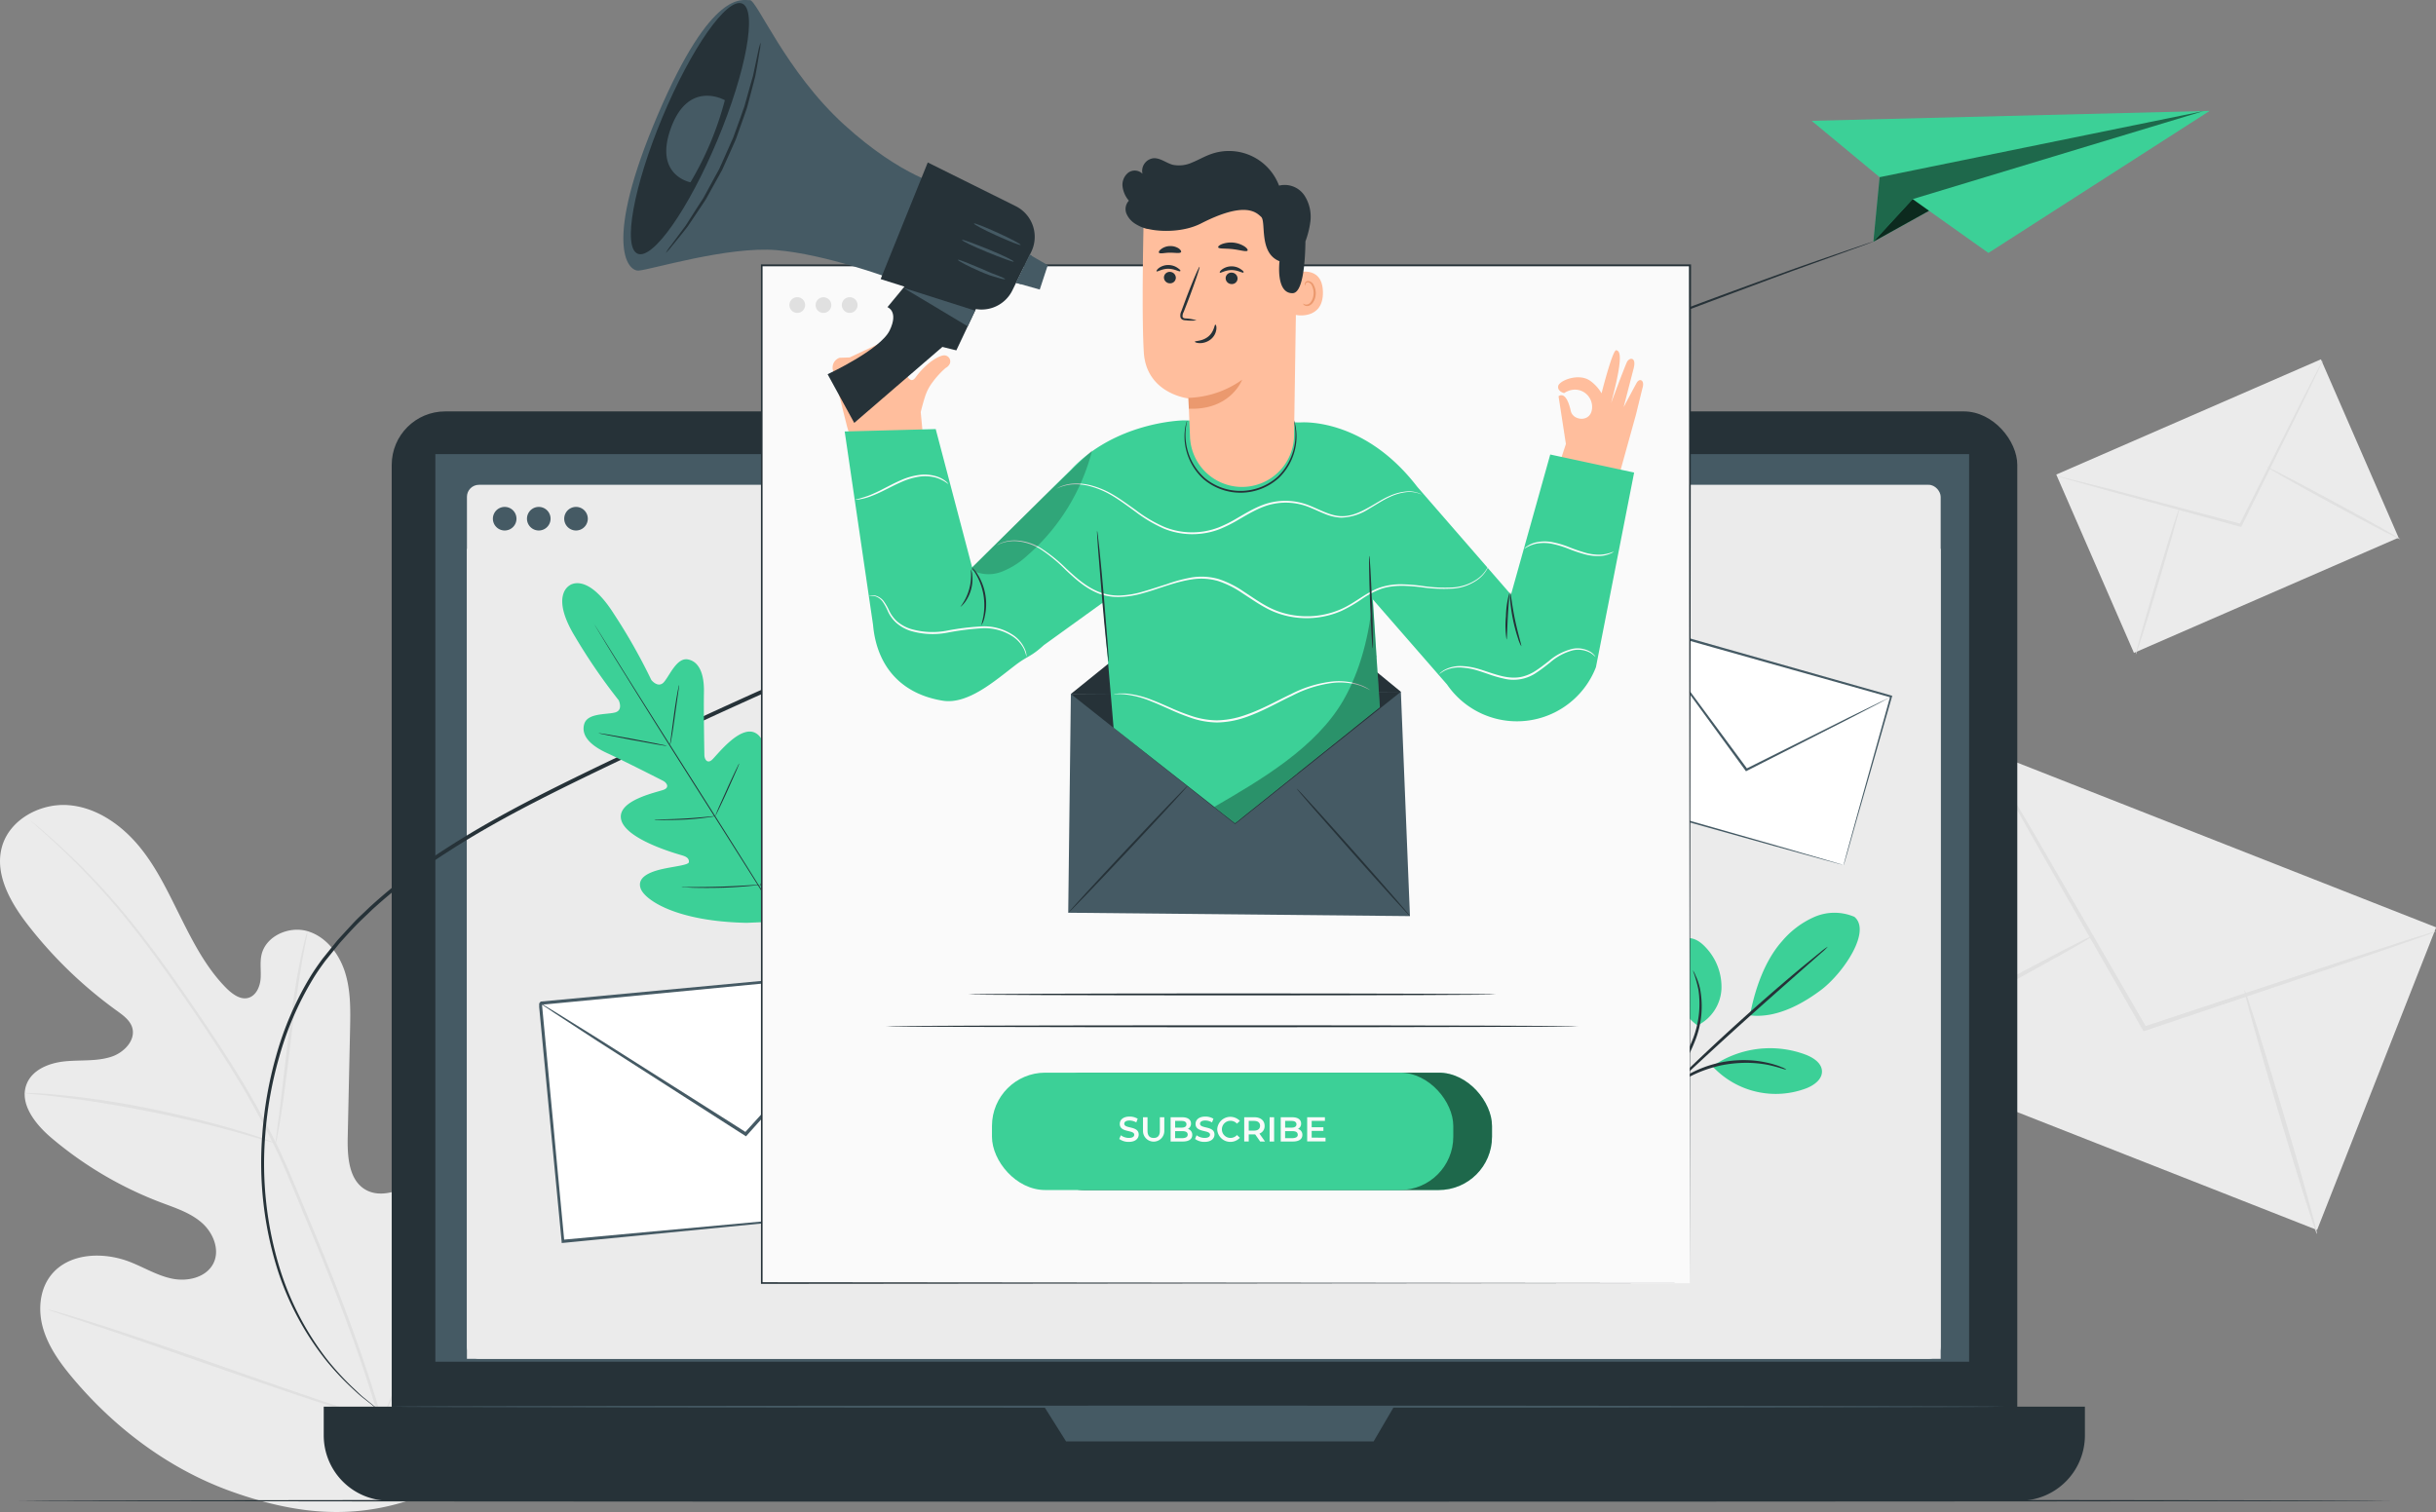 <svg xmlns="http://www.w3.org/2000/svg" viewBox="0 0 663.24 411.79"><rect x="0" y="0" width="663.24" height="411.79" fill="#808080" stroke="none"/><defs><style>.cls-1{fill:#ebebeb;}.cls-2{fill:#e0e0e0;}.cls-3{fill:#263238;}.cls-4{fill:#455a64;}.cls-5{fill:#3cd097;}.cls-6{opacity:0.5;}.cls-7{opacity:0.8;}.cls-8{fill:#fff;}.cls-9{fill:#fafafa;}.cls-10{fill:none;}.cls-11{fill:#ffbe9d;}.cls-12{opacity:0.3;}.cls-13{opacity:0.2;}.cls-14{fill:#eb996e;}</style></defs><g id="Character"><path class="cls-1" d="M159.65,450c27.85-18.59,34.65-53.76,34-85.47-.1-5.3.58-10.87-1.9-15.55s-8.38-7.94-13.21-5.78c-4,1.79-5.82,6.33-8.11,10.08a31.26,31.26,0,0,1-12.75,11.67c-3.44,1.69-7.68,2.7-11,.81-4.58-2.58-5-8.9-4.91-14.16q.32-14.71.64-29.42c.11-5.26.22-10.64-1.37-15.66s-5.17-9.71-10.22-11.19-11.37,1.32-12.52,6.45c-.48,2.14-.07,4.37-.25,6.55s-1.25,4.59-3.37,5.17-4.24-1-5.81-2.51c-5.42-5.39-9-12.29-12.44-19.15s-6.66-13.88-11.56-19.75S73.14,261.5,65.52,261s-15.84,4-17.89,11.36,2.22,15,6.9,21.06A117.9,117.9,0,0,0,79,317.06c1.66,1.21,3.46,2.51,4.08,4.46,1.1,3.53-2.32,7-5.85,8.07-4,1.24-8.3.77-12.47,1.19s-8.7,2.17-10.33,6c-2.27,5.35,2.2,11.05,6.63,14.81a102.06,102.06,0,0,0,29.91,17.64c3.9,1.48,8,2.78,11.13,5.55s5,7.53,3,11.2-6.9,4.8-11,4-7.74-3.07-11.64-4.59c-7.28-2.84-16.75-2.48-21.54,3.7-3.15,4.06-3.51,9.78-2,14.7s4.58,9.18,7.88,13.12c11.54,13.78,26.4,24.95,43.31,31s32.63,7.88,49.62,2" transform="translate(-47.1 -41.76)"/><path class="cls-2" d="M151.59,430c-4.48-16.07-10.87-33.27-18.18-51q-2.76-6.66-5.46-13.14c-1.8-4.31-3.59-8.58-5.6-12.65a236,236,0,0,0-12.89-22.75c-4.46-7-8.95-13.56-13.19-19.63S87.93,299.17,84,294.24a189,189,0,0,0-20.29-21.86c-2.59-2.39-4.66-4.18-6.07-5.37L56,265.66c-.37-.3-.57-.44-.57-.44s.16.18.51.5l1.57,1.41c1.38,1.23,3.42,3.06,6,5.48a196.58,196.58,0,0,1,20.06,22c3.9,4.94,7.94,10.52,12.17,16.59s8.67,12.61,13.11,19.64a236.31,236.31,0,0,1,12.81,22.7c2,4.05,3.77,8.29,5.57,12.61l5.45,13.14c7.31,17.76,13.7,34.92,18.21,50.94" transform="translate(-47.1 -41.76)"/><path class="cls-2" d="M122.15,353.09a11.74,11.74,0,0,0,.52-2.24c.3-1.45.65-3.56,1.06-6.18.82-5.23,1.71-12.49,2.68-20.5s2-15.24,2.91-20.43c.46-2.61.86-4.71,1.15-6.16a12.78,12.78,0,0,0,.37-2.27,13,13,0,0,0-.67,2.21c-.39,1.42-.87,3.52-1.4,6.11-1.07,5.19-2.18,12.43-3.15,20.45s-1.8,15.12-2.44,20.51c-.33,2.51-.6,4.6-.81,6.21A13.68,13.68,0,0,0,122.15,353.09Z" transform="translate(-47.1 -41.76)"/><path class="cls-2" d="M53.8,339.43a2.56,2.56,0,0,0,.7.12l2,.21c1.76.16,4.3.4,7.43.8,6.28.75,14.9,2.09,24.35,4s17.92,4,24,5.74c3,.83,5.5,1.58,7.19,2.08l2,.58a2.16,2.16,0,0,0,.7.14,3,3,0,0,0-.64-.3l-1.91-.71c-1.67-.6-4.1-1.43-7.13-2.33-6-1.85-14.53-4.05-24-6S70.33,340.61,64,340c-3.15-.32-5.71-.48-7.48-.55l-2-.06A2.28,2.28,0,0,0,53.8,339.43Z" transform="translate(-47.1 -41.76)"/><path class="cls-2" d="M150.85,428.73a5.21,5.21,0,0,0,.46-.83l1.2-2.44c1-2.12,2.45-5.22,4.15-9.07,3.41-7.71,7.8-18.5,12.49-30.47s9-22.78,12.26-30.53c1.63-3.8,3-6.91,3.92-9.17.43-1,.78-1.85,1.06-2.5a5,5,0,0,0,.32-.89,3.72,3.72,0,0,0-.47.82l-1.19,2.44c-1,2.12-2.45,5.22-4.15,9.08-3.42,7.7-7.8,18.49-12.49,30.46s-9,22.78-12.27,30.53l-3.91,9.18c-.44,1-.79,1.84-1.06,2.49A3.5,3.5,0,0,0,150.85,428.73Z" transform="translate(-47.1 -41.76)"/><path class="cls-2" d="M60.2,398.39a4.75,4.75,0,0,0,.9.36l2.64.9,9.72,3.24c8.2,2.74,19.48,6.67,31.93,11s23.77,8.22,32,10.83c4.12,1.31,7.47,2.33,9.79,3l2.69.76a5.25,5.25,0,0,0,.95.21,4.59,4.59,0,0,0-.91-.37l-2.63-.9-9.72-3.23c-8.2-2.75-19.48-6.68-31.94-11.05s-23.77-8.22-32-10.83c-4.12-1.3-7.47-2.33-9.8-3l-2.68-.76A4.46,4.46,0,0,0,60.2,398.39Z" transform="translate(-47.1 -41.76)"/><rect class="cls-1" x="588.73" y="245.73" width="88.56" height="131.38" transform="translate(64.44 744.8) rotate(-68.53)"/><path class="cls-2" d="M710.35,295.4a9.4,9.4,0,0,1-1.57.65l-4.58,1.64-16.92,5.84-56.1,18.91-.46.15-.24-.42-.59-1c-11.61-20.29-22.11-38.65-29.78-52.08-3.72-6.6-6.74-12-8.91-15.85-1-1.8-1.77-3.24-2.37-4.34a10.61,10.61,0,0,1-.76-1.55,8.77,8.77,0,0,1,1,1.43c.64,1.07,1.5,2.47,2.56,4.23l9.24,15.66,30.08,51.91.59,1-.7-.27L687,302.74l17-5.49,4.65-1.43A9.23,9.23,0,0,1,710.35,295.4Z" transform="translate(-47.1 -41.76)"/><path class="cls-2" d="M555.67,329.73c-.16-.29,13.48-8,30.45-17.15s30.87-16.4,31-16.11-13.48,8-30.46,17.16S555.82,330,555.67,329.73Z" transform="translate(-47.1 -41.76)"/><path class="cls-2" d="M658.2,311.42c.31-.09,5,14.7,10.44,33s9.61,33.27,9.3,33.36-5-14.69-10.44-33S657.88,311.52,658.2,311.42Z" transform="translate(-47.1 -41.76)"/><rect class="cls-1" x="614.26" y="153.04" width="78.59" height="52.97" transform="translate(-64.43 234.14) rotate(-23.53)"/><path class="cls-2" d="M679.49,140a5.55,5.55,0,0,1-.39.94l-1.24,2.63-4.68,9.62L657.44,185l-.13.26-.28-.08-.68-.18-34.63-9.43-10.47-2.94-2.84-.83a5.93,5.93,0,0,1-1-.34,4.58,4.58,0,0,1,1,.2l2.87.7L621.85,175l34.68,9.23.69.18-.41.19c6.21-12.35,11.82-23.49,15.92-31.63,2-4,3.7-7.21,4.88-9.53l1.36-2.57A5.78,5.78,0,0,1,679.49,140Z" transform="translate(-47.1 -41.76)"/><path class="cls-2" d="M628.59,220c-.19,0,2.33-9.07,5.62-20.13s6.13-20,6.31-19.94-2.32,9.07-5.62,20.14S628.78,220,628.59,220Z" transform="translate(-47.1 -41.76)"/><path class="cls-2" d="M664.21,168.87c.09-.17,8.33,4.11,18.39,9.55s18.14,10,18,10.18-8.32-4.1-18.38-9.55S664.12,169,664.21,168.87Z" transform="translate(-47.1 -41.76)"/><path class="cls-3" d="M697.88,450.43c0,.14-144.57.26-322.86.26s-322.9-.12-322.9-.26,144.54-.26,322.9-.26S697.88,450.28,697.88,450.43Z" transform="translate(-47.1 -41.76)"/><rect class="cls-3" x="106.65" y="112.03" width="442.59" height="292.68" rx="14.57"/><path class="cls-3" d="M88.14,383.06H567.65a0,0,0,0,1,0,0v7.81a17.8,17.8,0,0,1-17.8,17.8H105.94a17.8,17.8,0,0,1-17.8-17.8v-7.81a0,0,0,0,1,0,0Z"/><rect class="cls-4" x="118.53" y="123.66" width="417.59" height="247.16"/><polygon class="cls-4" points="284.31 383.06 290.26 392.52 373.99 392.52 379.52 383.06 284.31 383.06"/><rect class="cls-1" x="127.13" y="132.02" width="401.25" height="238" rx="3.27"/><rect class="cls-1" x="127.13" y="149.46" width="401.25" height="220.57"/><path class="cls-4" d="M207.14,183a3.21,3.21,0,1,1-3.2-3.2A3.21,3.21,0,0,1,207.14,183Z" transform="translate(-47.1 -41.76)"/><path class="cls-4" d="M187.72,183a3.21,3.21,0,1,1-3.2-3.2A3.21,3.21,0,0,1,187.72,183Z" transform="translate(-47.1 -41.76)"/><path class="cls-4" d="M197,183a3.21,3.21,0,1,1-3.2-3.2A3.21,3.21,0,0,1,197,183Z" transform="translate(-47.1 -41.76)"/><path class="cls-4" d="M592.54,424.82c0,.16-98.24.28-219.38.28s-219.41-.12-219.41-.28,98.22-.29,219.41-.29S592.54,424.66,592.54,424.82Z" transform="translate(-47.1 -41.76)"/><path class="cls-3" d="M153.66,428a2.18,2.18,0,0,1-.34-.2l-1-.65-1.6-1.09c-.63-.44-1.38-.92-2.16-1.57l-2.67-2.1c-1-.79-2-1.75-3.06-2.73a73.08,73.08,0,0,1-7-7.5,77.84,77.84,0,0,1-13.17-24.66,97.11,97.11,0,0,1-4.15-36.77,106,106,0,0,1,3.73-21.29,86.3,86.3,0,0,1,9.24-21.54c1.05-1.74,2.23-3.42,3.46-5.09l3.92-4.86c1.39-1.56,2.84-3.1,4.28-4.67s3.06-3,4.6-4.5a154,154,0,0,1,21.13-16.17c15.32-9.91,32.63-18.11,50.45-26.65,17.77-8.7,36.5-17.05,55.7-25.49,76.89-33.68,147.26-62.36,198.52-82.28,25.62-10,46.53-17.63,61-22.86,7.24-2.58,12.9-4.5,16.72-5.82l4.36-1.49,1.12-.36a2.31,2.31,0,0,1,.38-.11l-.36.16-1.1.42-4.33,1.58-16.65,6c-14.42,5.35-35.28,13.07-60.86,23.16C422.68,159,352.36,187.8,275.48,221.46c-19.2,8.45-37.89,16.77-55.66,25.46-17.84,8.53-35.12,16.7-50.38,26.54a153,153,0,0,0-21,16c-1.53,1.5-3.11,2.93-4.57,4.45s-2.87,3.08-4.26,4.63l-3.89,4.81c-1.22,1.64-2.39,3.29-3.42,5a85.32,85.32,0,0,0-9.2,21.31,105,105,0,0,0-3.78,21.13,97.17,97.17,0,0,0,4,36.54A78.37,78.37,0,0,0,136.19,412a75.68,75.68,0,0,0,6.87,7.52c1.09,1,2.06,2,3,2.76l2.62,2.14c.77.66,1.51,1.15,2.14,1.6l1.56,1.13.95.69A1.86,1.86,0,0,1,153.66,428Z" transform="translate(-47.1 -41.76)"/><polygon class="cls-5" points="493.25 32.9 511.76 48.25 510.06 65.83 525.22 57.4 541.38 68.88 601.61 30.2 493.25 32.9"/><g class="cls-6"><polygon points="511.76 48.25 599.98 30.24 520.75 54.22 510.06 65.83 510.06 65.83 511.76 48.25"/></g><g class="cls-7"><polygon points="520.75 54.22 525.22 57.4 510.06 65.83 520.75 54.22"/></g><rect class="cls-8" x="197.09" y="310.23" width="96.63" height="65.13" transform="translate(-78.38 -17.05) rotate(-5.42)"/><path class="cls-4" d="M296.58,370.66s-.07-.42-.15-1.2-.21-2-.37-3.44c-.31-3-.76-7.44-1.33-13.06-1.12-11.28-2.71-27.44-4.66-47.11l.39.32-96.18,9.22c-.1.1.75-.93.4-.48h0v.24l0,.27.05.54.1,1.08.2,2.16c.14,1.44.28,2.87.41,4.29q.4,4.29.8,8.5.79,8.43,1.57,16.58c1,10.85,2,21.28,2.93,31.16l-.45-.37L269.59,373l19.84-1.77,5.29-.46,1.38-.1a3.43,3.43,0,0,1,.48,0,3.9,3.9,0,0,1-.43.06l-1.33.15-5.2.55-19.72,2-69.48,6.79-.41,0,0-.41c-.95-9.88-1.94-20.31-3-31.16q-.78-8.15-1.58-16.58-.41-4.21-.81-8.49c-.14-1.43-.27-2.86-.41-4.29l-.2-2.16-.11-1.08,0-.54,0-.27,0-.14V315l.41-.5,96.2-9,.36,0,0,.36c1.79,19.78,3.27,36,4.3,47.37.49,5.59.88,10,1.14,13,.12,1.45.22,2.57.28,3.38S296.58,370.66,296.58,370.66Z" transform="translate(-47.1 -41.76)"/><path class="cls-4" d="M290.43,305.81a7,7,0,0,1-.75,1l-2.26,2.64-8.49,9.64-28.46,31.82-.25.29-.32-.21-2.56-1.63-37.66-24.15-11.35-7.41c-1.28-.85-2.29-1.54-3.07-2.05a6.5,6.5,0,0,1-1-.77,7.71,7.71,0,0,1,1.13.61l3.15,1.91L210,324.63l37.8,23.93,2.56,1.64-.57.08,28.66-31.65,8.69-9.44,2.39-2.53A6.71,6.71,0,0,1,290.43,305.81Z" transform="translate(-47.1 -41.76)"/><rect class="cls-8" x="497.52" y="209.34" width="47.79" height="70.91" transform="translate(96.93 638.21) rotate(-74.22)"/><path class="cls-4" d="M549,277.43s.07-.31.22-.86.37-1.4.66-2.45c.59-2.17,1.45-5.3,2.55-9.29l9.32-33.46.18.32-68.25-19.22.4-.22h0v.07l0,.1-.05.19-.11.38-.22.77-.43,1.53-.86,3-1.7,6c-1.13,4-2.24,7.91-3.33,11.76-2.19,7.69-4.28,15.09-6.27,22.1l-.21-.38,49.07,14,14,4.05,3.75,1.09,1,.3.33.11-.31-.07-1-.25-3.7-1-14-3.88-49.33-13.79-.29-.08.08-.29c2-7,4.06-14.41,6.23-22.11q1.62-5.77,3.32-11.76l1.7-6c.28-1,.57-2,.86-3l.43-1.53.22-.76.1-.39.06-.19,0-.1v-.07h0l.41-.23,68.21,19.34.26.08-.08.25c-4,14-7.32,25.51-9.62,33.55L550,274.25c-.3,1-.54,1.82-.7,2.39S549,277.43,549,277.43Z" transform="translate(-47.1 -41.76)"/><path class="cls-4" d="M562,231.44a5.21,5.21,0,0,1-.76.46L559,233.1l-8.36,4.34-27.92,14.22-.25.13-.16-.23L521,249.77l-19.35-26.52-5.81-8.08L494.3,213a4.21,4.21,0,0,1-.5-.8,5.43,5.43,0,0,1,.61.72l1.65,2.15,6,7.95,19.51,26.41,1.32,1.79-.42-.1,28-14,8.45-4.15,2.31-1.1A4.88,4.88,0,0,1,562,231.44Z" transform="translate(-47.1 -41.76)"/><path class="cls-5" d="M202.16,201.18s4.71-3.81,12,7.62a156.58,156.58,0,0,1,10.28,18.14s1.87,2.36,3.44.55,3.49-6.72,6.51-6.16,4.47,3.88,4.37,8.94.1,16.15.12,17.15.72,2.37,2,1.31,8.24-10.53,12.53-6.95,1.7,17.63,1.45,19.17.1,2.15.85,2.46,2.8-3.1,4.89-5.71,5-5.27,7.28-3,4,12.47-4.19,30.07l-4.31,7.91-9,.38c-19.4-.39-27.84-6.34-28.87-9.4s2.62-4.5,5.88-5.24,7.21-1.08,7.27-1.89-.34-1.4-1.84-1.84-15.26-4.28-16.59-9.7,10.22-7.55,11.73-8.23.57-1.91-.3-2.36-10.78-5.49-15.37-7.61-7-4.78-6.13-7.85,6.07-2.54,8.39-3.16,1-3.33,1-3.33a156,156,0,0,1-11.8-17.18c-7.08-11.57-1.45-14.16-1.45-14.16" transform="translate(-47.1 -41.76)"/><path class="cls-3" d="M208.71,211.4a2.28,2.28,0,0,0,.14.25l.42.72,1.65,2.75c1.44,2.38,3.54,5.82,6.16,10,5.23,8.48,12.56,20.12,20.7,32.94s15.49,24.46,20.77,32.9c2.63,4.22,4.76,7.63,6.25,10l1.7,2.72c.19.3.34.54.45.7l.16.24a2.28,2.28,0,0,0-.14-.25l-.42-.72L264.9,301c-1.44-2.38-3.55-5.82-6.16-10.05-5.24-8.47-12.56-20.12-20.7-32.95s-15.5-24.45-20.78-32.89l-6.24-10c-.73-1.17-1.3-2.09-1.7-2.72l-.45-.7C208.77,211.48,208.71,211.4,208.71,211.4Z" transform="translate(-47.1 -41.76)"/><path class="cls-3" d="M232,228.29a2.81,2.81,0,0,0-.17.63c-.09.41-.21,1-.34,1.74-.27,1.47-.59,3.51-.9,5.78s-.56,4.23-.77,5.79c-.09.69-.18,1.27-.24,1.75a2.64,2.64,0,0,0-.06.65,2.85,2.85,0,0,0,.18-.63c.09-.41.2-1,.33-1.74.26-1.47.55-3.52.86-5.78s.59-4.23.81-5.79c.1-.68.18-1.27.25-1.75A2.87,2.87,0,0,0,232,228.29Z" transform="translate(-47.1 -41.76)"/><path class="cls-3" d="M228.69,244.87c0-.08-4.17-.93-9.34-1.89s-9.39-1.67-9.4-1.59,4.17.93,9.34,1.89S228.68,245,228.69,244.87Z" transform="translate(-47.1 -41.76)"/><path class="cls-3" d="M242.08,264a2.84,2.84,0,0,0-.67,0l-1.8.18c-1.52.14-3.62.34-5.94.47s-4.43.2-5.95.23l-1.81,0a3.77,3.77,0,0,0-.67.05,2.63,2.63,0,0,0,.67.07c.42,0,1,.05,1.81.06,1.52,0,3.64,0,6-.13s4.43-.37,5.95-.57c.75-.1,1.37-.2,1.79-.27A3.2,3.2,0,0,0,242.08,264Z" transform="translate(-47.1 -41.76)"/><path class="cls-3" d="M248.35,249.67a3.21,3.21,0,0,0-.3.53l-.74,1.51c-.6,1.27-1.42,3-2.31,5s-1.68,3.74-2.24,5c-.28.65-.5,1.17-.64,1.54a2.37,2.37,0,0,0-.2.58,2.06,2.06,0,0,0,.3-.53c.18-.35.43-.86.74-1.5.61-1.28,1.43-3,2.32-5s1.67-3.74,2.23-5c.28-.64.5-1.17.65-1.54A2.26,2.26,0,0,0,248.35,249.67Z" transform="translate(-47.1 -41.76)"/><path class="cls-3" d="M262.32,265.07a3.38,3.38,0,0,0-.39.68c-.25.51-.57,1.16-.94,1.93-.79,1.62-1.86,3.88-3,6.38s-2.2,4.78-2.94,6.43c-.34.79-.63,1.45-.86,2a4.8,4.8,0,0,0-.28.74,3.32,3.32,0,0,0,.39-.69l.95-1.92c.78-1.63,1.85-3.88,3-6.39s2.2-4.77,2.94-6.42c.35-.79.63-1.45.86-2A3.56,3.56,0,0,0,262.32,265.07Z" transform="translate(-47.1 -41.76)"/><path class="cls-3" d="M254,282.7a4.87,4.87,0,0,0-.84,0l-2.29.14c-1.93.12-4.6.28-7.55.37s-5.63.11-7.57.11h-2.29a5.09,5.09,0,0,0-.84,0,4.45,4.45,0,0,0,.84.08c.54,0,1.32.07,2.29.1,1.94.05,4.62.07,7.58,0s5.63-.28,7.56-.45c1-.09,1.74-.17,2.28-.24A4.26,4.26,0,0,0,254,282.7Z" transform="translate(-47.1 -41.76)"/><path class="cls-5" d="M551.87,291.38a13.75,13.75,0,0,0-10.79.08,24.32,24.32,0,0,0-8.79,6.6c-4.76,5.35-7.41,13.15-8.74,20.19,7.89,1,15.6-4.09,19.35-6.9,5.93-4.45,13.94-16.08,9-20" transform="translate(-47.1 -41.76)"/><path class="cls-5" d="M509.28,321a11.75,11.75,0,0,0,6.51-9.85,15.61,15.61,0,0,0-4.2-11.31c-1.28-1.42-3-2.7-4.89-2.61a5,5,0,0,0-4.07,3.06,10.21,10.21,0,0,0-.64,5.26c.6,6.1,2.3,11.89,7.29,15.45" transform="translate(-47.1 -41.76)"/><path class="cls-3" d="M498.91,340.91s.4-.37,1-1.13,1.44-1.87,2.44-3.28a50.63,50.63,0,0,0,6.48-11.86A25.34,25.34,0,0,0,510,311.2a16.74,16.74,0,0,0-1.31-3.91A4.64,4.64,0,0,0,508,306a34.86,34.86,0,0,1,1.53,5.31,26.52,26.52,0,0,1-1.4,13.06,59.14,59.14,0,0,1-6.2,11.81A47.12,47.12,0,0,0,498.91,340.91Z" transform="translate(-47.1 -41.76)"/><path class="cls-3" d="M544.76,299.55a14,14,0,0,0-2,1.47c-1.25,1-3,2.45-5.24,4.27-4.38,3.65-10.36,8.79-16.81,14.62s-12.18,11.27-16.25,15.26c-2,2-3.66,3.63-4.77,4.78a14.27,14.27,0,0,0-1.66,1.84,15.14,15.14,0,0,0,1.88-1.62l4.95-4.59c4.16-3.89,9.93-9.24,16.39-15.07s12.36-11,16.64-14.79l5.07-4.46A15.73,15.73,0,0,0,544.76,299.55Z" transform="translate(-47.1 -41.76)"/><path class="cls-5" d="M513.82,331.79a27.52,27.52,0,0,1,25-2.79c2.06.81,4.31,2.29,4.34,4.51s-2.17,3.78-4.23,4.6a23.49,23.49,0,0,1-25.42-5.81" transform="translate(-47.1 -41.76)"/><path class="cls-3" d="M533.43,333a4.38,4.38,0,0,0-1.29-.64,11.38,11.38,0,0,0-1.58-.59,22.08,22.08,0,0,0-2.17-.59,28.23,28.23,0,0,0-5.79-.73,31.07,31.07,0,0,0-13.91,2.93,29.28,29.28,0,0,0-5,3,18.58,18.58,0,0,0-1.73,1.42,11.73,11.73,0,0,0-1.22,1.17c-.63.68-1,1.07-.92,1.11s1.51-1.38,4.2-3.24a32.05,32.05,0,0,1,5-2.79,36,36,0,0,1,6.65-2.17,35.44,35.44,0,0,1,7-.7,31.88,31.88,0,0,1,5.69.54C531.49,332.38,533.38,333.18,533.43,333Z" transform="translate(-47.1 -41.76)"/><rect class="cls-9" x="207.33" y="72.3" width="252.74" height="277.13"/><path class="cls-3" d="M507.17,391.18c0-2-.09-111.52-.23-277.13l.23.23-252.71,0h0l.26-.26c0,102,0,197.21,0,277.13l-.22-.22,252.74.22-252.74.22h-.22v-.22c0-79.92,0-175.15,0-277.13v-.26h.29l252.71,0h.23v.22C507.26,279.67,507.17,389.21,507.17,391.18Z" transform="translate(-47.1 -41.76)"/><rect class="cls-5" x="280.62" y="292.1" width="125.6" height="31.96" rx="14.51"/><g class="cls-6"><rect x="280.62" y="292.1" width="125.6" height="31.96" rx="14.51"/></g><rect class="cls-5" x="270.08" y="292.1" width="125.6" height="31.96" rx="14.51"/><path class="cls-9" d="M351.84,351.91l.43-1a3.7,3.7,0,0,0,2.18.72c1,0,1.47-.36,1.47-.86,0-1.43-3.94-.49-3.94-2.95,0-1.07.86-2,2.67-2a4.19,4.19,0,0,1,2.21.59l-.39,1a3.7,3.7,0,0,0-1.83-.52c-1,0-1.44.39-1.44.89,0,1.41,3.93.5,3.93,2.93,0,1.06-.86,2-2.68,2A4.23,4.23,0,0,1,351.84,351.91Z" transform="translate(-47.1 -41.76)"/><path class="cls-10" d="M354.45,352.73a4.21,4.21,0,0,1-2.62-.8h0v0l.44-1,0,0a3.67,3.67,0,0,0,2.17.72c.92,0,1.44-.31,1.44-.84s-.72-.77-1.55-1c-1.12-.27-2.38-.57-2.38-2,0-1,.71-2,2.69-2a4.19,4.19,0,0,1,2.22.59h0v0l-.4,1h0a3.73,3.73,0,0,0-1.82-.52c-.9,0-1.41.32-1.41.87s.72.77,1.55,1c1.11.27,2.38.57,2.38,2a1.78,1.78,0,0,1-.67,1.4A3.2,3.2,0,0,1,354.45,352.73Zm-2.58-.83a4.28,4.28,0,0,0,2.58.78c1.61,0,2.66-.76,2.66-1.94,0-1.36-1.25-1.66-2.34-1.92-.86-.2-1.59-.38-1.59-1s.53-.92,1.46-.92a3.71,3.71,0,0,1,1.82.51l.37-.91a4.18,4.18,0,0,0-2.18-.57c-1.95,0-2.64,1-2.64,1.95,0,1.38,1.24,1.68,2.34,1.94.86.2,1.59.38,1.59,1s-.54.89-1.49.89a3.73,3.73,0,0,1-2.17-.71Z" transform="translate(-47.1 -41.76)"/><path class="cls-9" d="M358.3,349.73V346h1.23v3.69c0,1.36.61,1.95,1.68,1.95s1.68-.59,1.68-1.95V346h1.21v3.74a2.9,2.9,0,1,1-5.8,0Z" transform="translate(-47.1 -41.76)"/><path class="cls-10" d="M361.2,352.73a2.7,2.7,0,0,1-2.93-3V346h1.28v3.72c0,1.29.54,1.92,1.66,1.92s1.65-.63,1.65-1.92V346h1.26v3.77A2.69,2.69,0,0,1,361.2,352.73ZM358.32,346v3.72a2.88,2.88,0,1,0,5.75,0V346h-1.16v3.67c0,1.31-.57,2-1.7,2s-1.71-.66-1.71-2V346Z" transform="translate(-47.1 -41.76)"/><path class="cls-9" d="M371.71,350.81c0,1.14-.89,1.8-2.59,1.8h-3.3V346h3.11c1.59,0,2.44.67,2.44,1.72a1.6,1.6,0,0,1-.85,1.46A1.62,1.62,0,0,1,371.71,350.81ZM367.05,347v1.83h1.74c.86,0,1.34-.3,1.34-.91s-.48-.92-1.34-.92Zm3.42,3.74c0-.66-.5-.95-1.43-.95h-2v1.91h2C370,351.65,370.47,351.35,370.47,350.69Z" transform="translate(-47.1 -41.76)"/><path class="cls-10" d="M369.12,352.64H365.8V346h3.13c1.54,0,2.46.66,2.46,1.75a1.6,1.6,0,0,1-.81,1.45,1.66,1.66,0,0,1,1.15,1.65C371.73,352,370.8,352.64,369.12,352.64Zm-3.27-.05h3.27c1.65,0,2.56-.63,2.56-1.78a1.61,1.61,0,0,0-1.17-1.62l-.06,0,.05,0a1.56,1.56,0,0,0,.84-1.44c0-1.08-.88-1.7-2.41-1.7h-3.08Zm3.19-.92h-2v-2h2c1,0,1.45.32,1.45,1S370,351.67,369,351.67Zm-2-.05h2c.94,0,1.4-.3,1.4-.93s-.46-.93-1.4-.93h-2Zm1.71-2.81H367v-1.88h1.76c.89,0,1.36.33,1.36.94S369.68,348.81,368.79,348.81Zm-1.71-.05h1.71c.6,0,1.31-.16,1.31-.89s-.71-.89-1.31-.89h-1.71Z" transform="translate(-47.1 -41.76)"/><path class="cls-9" d="M372.47,351.91l.42-1a3.73,3.73,0,0,0,2.19.72c1,0,1.47-.36,1.47-.86,0-1.43-3.94-.49-3.94-2.95,0-1.07.85-2,2.67-2a4.15,4.15,0,0,1,2.2.59l-.39,1a3.63,3.63,0,0,0-1.82-.52c-1,0-1.44.39-1.44.89,0,1.41,3.93.5,3.93,2.93,0,1.06-.86,2-2.68,2A4.23,4.23,0,0,1,372.47,351.91Z" transform="translate(-47.1 -41.76)"/><path class="cls-10" d="M375.08,352.73a4.27,4.27,0,0,1-2.63-.8h0v0l.43-1,0,0a3.67,3.67,0,0,0,2.17.72c.92,0,1.44-.31,1.44-.84s-.72-.77-1.55-1c-1.12-.27-2.38-.57-2.38-2,0-1,.7-2,2.69-2a4.24,4.24,0,0,1,2.22.59h0v0l-.4,1h0a3.66,3.66,0,0,0-1.81-.52c-.9,0-1.41.32-1.41.87s.71.77,1.54,1c1.12.27,2.38.57,2.38,2C377.78,352,376.72,352.73,375.08,352.73Zm-2.58-.83a4.26,4.26,0,0,0,2.58.78c1.61,0,2.65-.76,2.65-1.94,0-1.36-1.24-1.66-2.34-1.92-.85-.2-1.58-.38-1.58-1s.53-.92,1.46-.92a3.68,3.68,0,0,1,1.81.51l.37-.91a4.12,4.12,0,0,0-2.17-.57c-1.95,0-2.64,1-2.64,1.95,0,1.38,1.24,1.68,2.34,1.94.85.2,1.59.38,1.59,1s-.54.89-1.49.89a3.78,3.78,0,0,1-2.18-.71Z" transform="translate(-47.1 -41.76)"/><path class="cls-9" d="M378.51,349.3a3.58,3.58,0,0,1,6.17-2.3l-.8.75a2.33,2.33,0,0,0-1.77-.78,2.33,2.33,0,1,0,0,4.66,2.31,2.31,0,0,0,1.77-.79l.8.76a3.58,3.58,0,0,1-6.17-2.3Z" transform="translate(-47.1 -41.76)"/><path class="cls-10" d="M382.05,352.73a3.43,3.43,0,1,1,2.64-5.75l0,0,0,0-.81.76h0a2.3,2.3,0,0,0-1.75-.77,2.3,2.3,0,1,0,0,4.6,2.3,2.3,0,0,0,1.75-.77l0,0,.83.79,0,0A3.37,3.37,0,0,1,382.05,352.73Zm0-6.81a3.38,3.38,0,1,0,2.58,5.68l-.76-.72a2.32,2.32,0,0,1-1.77.77,2.35,2.35,0,1,1,0-4.7,2.37,2.37,0,0,1,1.77.76l.76-.71A3.32,3.32,0,0,0,382.06,345.92Z" transform="translate(-47.1 -41.76)"/><path class="cls-9" d="M390.2,352.61l-1.36-1.94h-1.75v1.93h-1.23V346h2.73c1.74,0,2.82.89,2.82,2.36a2.12,2.12,0,0,1-1.41,2.09l1.52,2.17ZM388.53,347h-1.44v2.64h1.44c1.08,0,1.64-.49,1.64-1.32S389.61,347,388.53,347Z" transform="translate(-47.1 -41.76)"/><path class="cls-10" d="M391.57,352.64h-1.39l-1.35-1.93h-1.71v1.93h-1.28V346h2.75c1.75,0,2.84.92,2.84,2.39a2.14,2.14,0,0,1-1.39,2.1Zm-1.36-.05h1.26L390,350.42h0a2.08,2.08,0,0,0,1.39-2.06c0-1.44-1.07-2.34-2.79-2.34h-2.7v6.58h1.18v-1.93h1.79Zm-1.68-2.9h-1.46V347h1.46c1.07,0,1.66.48,1.66,1.35S389.6,349.69,388.53,349.69Zm-1.41-.05h1.41c1,0,1.61-.46,1.61-1.29s-.57-1.29-1.61-1.29h-1.41Z" transform="translate(-47.1 -41.76)"/><path class="cls-9" d="M392.78,346H394v6.62h-1.23Z" transform="translate(-47.1 -41.76)"/><path class="cls-10" d="M394,352.64h-1.28V346H394Zm-1.23-.05H394V346h-1.18Z" transform="translate(-47.1 -41.76)"/><path class="cls-9" d="M401.69,350.81c0,1.14-.89,1.8-2.6,1.8H395.8V346h3.1c1.59,0,2.45.67,2.45,1.72a1.59,1.59,0,0,1-.86,1.46A1.62,1.62,0,0,1,401.69,350.81ZM397,347v1.83h1.74c.85,0,1.34-.3,1.34-.91s-.49-.92-1.34-.92Zm3.42,3.74c0-.66-.5-.95-1.43-.95h-2v1.91h2C400,351.65,400.45,351.35,400.45,350.69Z" transform="translate(-47.1 -41.76)"/><path class="cls-10" d="M399.09,352.64h-3.31V346h3.12c1.55,0,2.47.66,2.47,1.75a1.6,1.6,0,0,1-.81,1.45,1.66,1.66,0,0,1,1.15,1.65C401.71,352,400.78,352.64,399.09,352.64Zm-3.26-.05h3.26c1.66,0,2.57-.63,2.57-1.78a1.62,1.62,0,0,0-1.17-1.62l-.06,0,.05,0a1.56,1.56,0,0,0,.84-1.44c0-1.08-.88-1.7-2.42-1.7h-3.07Zm3.19-.92h-2v-2h2c1,0,1.45.32,1.45,1S400,351.67,399,351.67Zm-2-.05h2c.94,0,1.4-.3,1.4-.93s-.46-.93-1.4-.93h-2Zm1.71-2.81H397v-1.88h1.76c.89,0,1.36.33,1.36.94S399.66,348.81,398.77,348.81Zm-1.71-.05h1.71c.6,0,1.31-.16,1.31-.89s-.71-.89-1.31-.89h-1.71Z" transform="translate(-47.1 -41.76)"/><path class="cls-9" d="M408,351.58v1h-5V346h4.83v1h-3.6v1.72h3.19v1h-3.19v1.83Z" transform="translate(-47.1 -41.76)"/><path class="cls-10" d="M408,352.64h-5V346h4.89v1.09h-3.61v1.67h3.2v1.06h-3.2v1.78H408Zm-5-.05H408v-1h-3.74v-1.88h3.2v-1h-3.2V347h3.61v-1H403Z" transform="translate(-47.1 -41.76)"/><path class="cls-5" d="M428.34,239.37" transform="translate(-47.1 -41.76)"/><path class="cls-3" d="M454.35,312.55c0,.14-32.14.26-71.78.26s-71.79-.12-71.79-.26,32.13-.26,71.79-.26S454.35,312.4,454.35,312.55Z" transform="translate(-47.1 -41.76)"/><path class="cls-3" d="M476.81,321.23c0,.14-42.2.26-94.24.26s-94.25-.12-94.25-.26,42.19-.26,94.25-.26S476.81,321.09,476.81,321.23Z" transform="translate(-47.1 -41.76)"/><path class="cls-2" d="M266.31,124.83a2.14,2.14,0,1,1-2.14-2.14A2.13,2.13,0,0,1,266.31,124.83Z" transform="translate(-47.1 -41.76)"/><circle class="cls-2" cx="224.2" cy="83.08" r="2.14"/><path class="cls-2" d="M280.58,124.83a2.14,2.14,0,1,1-2.14-2.14A2.14,2.14,0,0,1,280.58,124.83Z" transform="translate(-47.1 -41.76)"/><path class="cls-11" d="M488.36,169.65l4.16-15s1.49-6.09,1.85-7.51c.47-1.88-.85-2.47-1.62-1.19-.3.48-3.59,6.68-3.59,6.68s2.62-10.15,2.72-10.52c.85-3.31-1.21-3-1.81-1.78s-4.33,11.21-4.33,11.21c3.49-13.05,2.4-14.2,1.41-14.41s-4,11.73-4,11.73a11,11,0,0,0-3.15-3.44c-3.15-2.17-8.41,0-8.66,1.48s1.62,1.9,1.62,1.9c3.95-2.55,8,.54,7.59,4.3s-5.19,3.25-5.78.57c-1.31-5.89-3.33-4-3.33-4l2,13-2.15,6.52" transform="translate(-47.1 -41.76)"/><polygon class="cls-4" points="291.56 188.98 381.41 188.38 383.88 249.47 290.84 248.55 291.56 188.98"/><polyline class="cls-3" points="291.56 188.98 337.2 152.1 381.41 188.38"/><path class="cls-3" d="M338,290.31c-.12-.1,7.08-7.95,16.07-17.53s16.37-17.25,16.48-17.15-7.08,7.95-16.07,17.53S338.06,290.42,338,290.31Z" transform="translate(-47.1 -41.76)"/><path class="cls-3" d="M431,291.23c-.11.1-7.11-7.6-15.63-17.2S400,256.57,400.13,256.47s7.11,7.6,15.63,17.2S431.1,291.13,431,291.23Z" transform="translate(-47.1 -41.76)"/><polyline class="cls-3" points="381.41 188.38 336.27 224.4 291.56 188.98"/><path class="cls-11" d="M278.62,161.9h.3l-1.2-4-3.85-15.36a2.82,2.82,0,0,1,1.81-3.35l2.77-.1,9.48-4.43a3,3,0,0,1,4,2.29c.35,2.83,2.27,10.41,4.31,7.75l.15-.17c2.87-3.95,6.45-6.09,7.92-6a1.65,1.65,0,0,1,1,2.84,1.78,1.78,0,0,1-.54.47,2.82,2.82,0,0,0-.31.21,23.81,23.81,0,0,0-3.42,3.74,13.19,13.19,0,0,0-2.09,4c-.51,1.6-.88,3-1.17,4.18l.74,7.84" transform="translate(-47.1 -41.76)"/><path class="cls-4" d="M303.94,92.31s-11.09-2.12-27-16.59S253.15,41.65,251.25,41.8,241,38.34,226.17,73.07s-8.35,42.52-5.22,42.37,24.26-6.69,37.61-5.56,30.64,7.58,30.64,7.58Z" transform="translate(-47.1 -41.76)"/><path class="cls-3" d="M327.88,110.34l-3.56,7.25-1.59,3.25a9.34,9.34,0,0,1-12,4.48l-23.86-7.56L299.7,86l23.95,11.9A9.34,9.34,0,0,1,327.88,110.34Z" transform="translate(-47.1 -41.76)"/><path class="cls-3" d="M314.58,122.17l-7.1,15-3.8-.94-24,20.69-7.25-13.25s14.35-6.67,16.89-11.92-.6-6.35-.6-6.35l6.62-8Z" transform="translate(-47.1 -41.76)"/><path class="cls-3" d="M227.46,73.66c-7.86,18.81-10.88,35.46-6.75,37.19s13.86-12.12,21.72-30.93,10.88-35.46,6.75-37.19S235.32,54.85,227.46,73.66Z" transform="translate(-47.1 -41.76)"/><polygon class="cls-4" points="283.09 78.85 276.63 77.02 280.38 69.38 285.27 72.22 283.09 78.85"/><polygon class="cls-4" points="245.95 78.37 263.47 88.86 265.49 84.59 245.95 78.37"/><polygon class="cls-4" points="280.38 69.38 276.63 77.02 277.96 77.4 280.97 69.72 280.38 69.38"/><path class="cls-4" d="M323.12,113c-.08.21-3.31-1-7.21-2.58s-7-3.12-6.9-3.33,3.32,1,7.22,2.58S323.21,112.79,323.12,113Z" transform="translate(-47.1 -41.76)"/><path class="cls-4" d="M325,108.45c-.1.21-3-.93-6.54-2.53s-6.29-3.08-6.19-3.29,3,.93,6.53,2.54S325.06,108.25,325,108.45Z" transform="translate(-47.1 -41.76)"/><path class="cls-4" d="M320.77,117.77c0,.11-.79,0-2-.38-.62-.17-1.34-.39-2.14-.64s-1.63-.66-2.52-1c-3.55-1.53-6.27-3-6.19-3.23s3,1,6.51,2.47c.88.37,1.7.78,2.47,1.08l2.05.79C320.1,117.31,320.8,117.66,320.77,117.77Z" transform="translate(-47.1 -41.76)"/><path class="cls-4" d="M244.45,69.05s-9.75-5.67-14.62,7.42,5.26,14.93,5.26,14.93A86.38,86.38,0,0,0,244.45,69.05Z" transform="translate(-47.1 -41.76)"/><path class="cls-3" d="M254.19,53.34a13.57,13.57,0,0,1-.3,2.48c-.26,1.59-.62,3.9-1.16,6.73-.36,1.4-.76,2.93-1.19,4.57-.22.82-.44,1.67-.67,2.54L250.51,71c-.13.45-.3.88-.45,1.34l-2,5.64c-.17.49-.35,1-.53,1.48s-.42,1-.63,1.47l-1.34,3c-.45,1-.9,2-1.35,3-.23.48-.42,1-.68,1.44s-.5.92-.76,1.38c-1,1.81-2,3.57-2.9,5.24-.24.41-.45.83-.7,1.22l-.76,1.15-1.47,2.19-2.63,3.92c-1.77,2.27-3.26,4.07-4.28,5.31a16.4,16.4,0,0,1-1.66,1.88,13.77,13.77,0,0,1,1.41-2.07l4.06-5.47,2.54-4c.45-.71.93-1.44,1.41-2.19l.75-1.15c.24-.39.44-.81.68-1.23l2.84-5.22L242.8,88c.25-.46.44-1,.67-1.44l1.33-3c.45-1,.9-2,1.33-3,.21-.49.46-1,.64-1.45l.53-1.47c.7-1.94,1.39-3.81,2-5.59.15-.45.33-.88.47-1.32s.24-.89.37-1.32c.24-.86.47-1.7.7-2.51.46-1.62.89-3.14,1.29-4.52.58-2.78,1.06-5,1.4-6.65A16.18,16.18,0,0,1,254.19,53.34Z" transform="translate(-47.1 -41.76)"/><path class="cls-5" d="M422.62,220.26" transform="translate(-47.1 -41.76)"/><path class="cls-5" d="M347.59,207.81" transform="translate(-47.1 -41.76)"/><path class="cls-5" d="M311.78,196.27l-9.92-37.67-24.78.66,7.71,52.57c1,11.44,7.72,18.92,19,20.74,6.8,1.09,14.17-5.39,19.63-9.58,3.56-2.74,4.19-2.2,7.87-5.54h0l16-11.54.39,1.9h-.1l2.71,32.12,33.06,26,39.43-31.59-.9-13.67c.1,0,.19-.2,0-.2l-1-15.48,20.2,23.17a23.07,23.07,0,0,0,40.54-4.72l10.4-53-22.84-4.91-10.69,38.16L433,174.36c-14.72-19.18-31.9-17.56-31.9-17.56l-31.68-.56h-.07c-.94,0-18.64.59-30.64,13.41Z" transform="translate(-47.1 -41.76)"/><path class="cls-9" d="M434.23,176.45s-.34-.16-1-.37a8,8,0,0,0-3.06-.32,14.32,14.32,0,0,0-4.69,1.34c-1.75.78-3.56,2-5.67,3.23a14.7,14.7,0,0,1-7.57,2.4,13.35,13.35,0,0,1-4.36-1c-1.42-.56-2.83-1.25-4.31-1.84a17,17,0,0,0-9.73-.92c-3.4.65-6.52,2.56-9.71,4.41a37.14,37.14,0,0,1-4.93,2.46A19.78,19.78,0,0,1,374,187.1a20.51,20.51,0,0,1-10-1.38,38.35,38.35,0,0,1-7.85-4.68c-2.31-1.67-4.44-3.26-6.53-4.47a23.5,23.5,0,0,0-6-2.47,14.78,14.78,0,0,0-4.86-.4,12.7,12.7,0,0,0-4,1.13l.23-.14c.16-.09.4-.22.73-.38a11.11,11.11,0,0,1,3-.81,14.79,14.79,0,0,1,4.95.32,23.38,23.38,0,0,1,6.11,2.43c2.12,1.2,4.27,2.79,6.59,4.44a37.6,37.6,0,0,0,7.78,4.58,20.19,20.19,0,0,0,14.84.08,35.62,35.62,0,0,0,4.86-2.44c3.17-1.84,6.35-3.79,9.87-4.45a17.5,17.5,0,0,1,10,1c3,1.21,5.67,2.77,8.5,2.86s5.29-1.14,7.38-2.29,3.94-2.41,5.73-3.17a14.18,14.18,0,0,1,4.8-1.28,7.47,7.47,0,0,1,3.1.42A3.85,3.85,0,0,1,434.23,176.45Z" transform="translate(-47.1 -41.76)"/><path class="cls-9" d="M452.6,195.21a5.55,5.55,0,0,1-.54,1.4,8.85,8.85,0,0,1-2.87,3.16,13.1,13.1,0,0,1-6.36,2.26,41.38,41.38,0,0,1-9-.4c-3.26-.33-7-.73-10.67.48a24.33,24.33,0,0,0-5.3,2.79,38.15,38.15,0,0,1-5.57,3.24,23.72,23.72,0,0,1-13.63,1.59,22.59,22.59,0,0,1-6.92-2.43c-2.2-1.18-4.25-2.64-6.37-4a26,26,0,0,0-6.62-3.32,16.59,16.59,0,0,0-7.1-.45c-4.7.69-9,2.58-13.22,3.73a25.34,25.34,0,0,1-6.37,1.06,15,15,0,0,1-6-1c-3.69-1.52-6.41-4.12-8.82-6.36a43,43,0,0,0-6.88-5.67,14.33,14.33,0,0,0-6.3-2.14,10.1,10.1,0,0,0-4.18.5c-.91.34-1.34.63-1.36.6a6.24,6.24,0,0,1,1.32-.7,9.72,9.72,0,0,1,4.24-.6,14.36,14.36,0,0,1,6.43,2.09,42.53,42.53,0,0,1,7,5.65c2.43,2.23,5.13,4.77,8.73,6.23a14.68,14.68,0,0,0,5.84,1,24.78,24.78,0,0,0,6.25-1.08c2.1-.59,4.23-1.33,6.42-2A40.74,40.74,0,0,1,371.6,199a17,17,0,0,1,7.32.45,27.08,27.08,0,0,1,6.76,3.38c2.13,1.38,4.17,2.84,6.32,4a22.25,22.25,0,0,0,6.77,2.38,23.28,23.28,0,0,0,13.35-1.53c4-1.74,7.1-4.76,10.92-6a17.7,17.7,0,0,1,5.64-.81,47.79,47.79,0,0,1,5.22.38,41.75,41.75,0,0,0,8.9.47,13.13,13.13,0,0,0,6.28-2.13,9.12,9.12,0,0,0,2.89-3.05C452.44,195.71,452.57,195.2,452.6,195.21Z" transform="translate(-47.1 -41.76)"/><path class="cls-9" d="M481.5,220.67a8,8,0,0,0-1.39-1.13,6.92,6.92,0,0,0-4.69-.71,15.31,15.31,0,0,0-6.33,3.38c-1.09.85-2.22,1.77-3.5,2.6a10.94,10.94,0,0,1-9.06,1.74,32.69,32.69,0,0,1-4.19-1.22c-1.31-.44-2.54-.89-3.72-1.2a18.68,18.68,0,0,0-3.33-.56,9.2,9.2,0,0,0-4.75.76c-1,.51-1.5,1-1.54.94a1.73,1.73,0,0,1,.33-.34,3.2,3.2,0,0,1,.45-.36,4,4,0,0,1,.66-.42,9.19,9.19,0,0,1,4.88-1,18.55,18.55,0,0,1,3.41.51c1.21.3,2.46.74,3.76,1.17,2.59.84,5.57,1.87,8.67,1.29a11.71,11.71,0,0,0,4.16-1.78c1.25-.81,2.37-1.72,3.48-2.56a15.31,15.31,0,0,1,6.55-3.36,7,7,0,0,1,4.87.89,5.16,5.16,0,0,1,1,.91A2.06,2.06,0,0,1,481.5,220.67Z" transform="translate(-47.1 -41.76)"/><path class="cls-9" d="M486.52,191.93a2.71,2.71,0,0,1-.86.54,7.94,7.94,0,0,1-2.69.68,13.17,13.17,0,0,1-4.09-.37,39.27,39.27,0,0,1-4.74-1.58,26.8,26.8,0,0,0-4.7-1.4,11.44,11.44,0,0,0-4,0,9.08,9.08,0,0,0-3.36,1.45,2.65,2.65,0,0,1,.74-.7,7.08,7.08,0,0,1,2.54-1.11,11.11,11.11,0,0,1,4.11-.1,25.37,25.37,0,0,1,4.82,1.4,49,49,0,0,0,4.67,1.6,13.91,13.91,0,0,0,3.95.46A10.66,10.66,0,0,0,486.52,191.93Z" transform="translate(-47.1 -41.76)"/><path class="cls-9" d="M420.21,229.73a24.22,24.22,0,0,0-2.61-1.2,17.76,17.76,0,0,0-7.73-.8,33.16,33.16,0,0,0-11,3.5c-4,1.87-8.17,4.37-13.06,6a24.64,24.64,0,0,1-7.36,1.27,22.73,22.73,0,0,1-6.86-1.18,59.5,59.5,0,0,1-5.83-2.32c-1.79-.79-3.45-1.56-5-2.16a26.08,26.08,0,0,0-7.56-2l-1.23-.07-.91,0a4,4,0,0,1-.75,0,4.18,4.18,0,0,1,.75-.1l.9-.08c.36,0,.78,0,1.25,0a25,25,0,0,1,7.68,1.83c1.57.59,3.24,1.34,5,2.11a59.7,59.7,0,0,0,5.81,2.26,22.52,22.52,0,0,0,6.71,1.13,24.09,24.09,0,0,0,7.2-1.26c4.81-1.56,9-4,13-5.89a32.65,32.65,0,0,1,11.2-3.43,17.16,17.16,0,0,1,7.83,1A10.14,10.14,0,0,1,420.21,229.73Z" transform="translate(-47.1 -41.76)"/><path class="cls-9" d="M283.64,204.17a1.39,1.39,0,0,1,.47-.22,2.59,2.59,0,0,1,1.52.06,4.32,4.32,0,0,1,2,1.36,14.54,14.54,0,0,1,1.58,2.73,9.44,9.44,0,0,0,2.21,2.94,10.69,10.69,0,0,0,3.7,2,20.88,20.88,0,0,0,9.74.47,69,69,0,0,1,9.92-1.19,14.12,14.12,0,0,1,7.84,2.17,8.92,8.92,0,0,1,3.57,4.16,5.41,5.41,0,0,1,.42,2,19.06,19.06,0,0,0-.61-1.89,8.92,8.92,0,0,0-3.58-3.93,13.93,13.93,0,0,0-7.64-2,71.4,71.4,0,0,0-9.84,1.23,21.08,21.08,0,0,1-10-.53,11,11,0,0,1-3.83-2.18,9.6,9.6,0,0,1-2.26-3.1,14.72,14.72,0,0,0-1.48-2.71,4.13,4.13,0,0,0-1.81-1.35A2.88,2.88,0,0,0,283.64,204.17Z" transform="translate(-47.1 -41.76)"/><path class="cls-9" d="M305.33,173.62a10.23,10.23,0,0,0-3.49-1.81,11.42,11.42,0,0,0-4.23-.28,18.67,18.67,0,0,0-5,1.45c-1.72.74-3.31,1.59-4.78,2.31a36.75,36.75,0,0,1-4,1.75,16.83,16.83,0,0,1-2.86.73,3.54,3.54,0,0,1-1.08.07,35.39,35.39,0,0,0,3.81-1.15,42.93,42.93,0,0,0,3.93-1.83c1.45-.74,3.05-1.6,4.8-2.36a18.07,18.07,0,0,1,5.19-1.44,11.07,11.07,0,0,1,4.39.4,7.89,7.89,0,0,1,2.63,1.38A3,3,0,0,1,305.33,173.62Z" transform="translate(-47.1 -41.76)"/><g class="cls-12"><path d="M377.74,261.47c12.83-7.44,27.69-16.17,35.1-29,4.74-8.22,7.1-18.06,8-27.5l1.93,29.35-39.43,31.59Z" transform="translate(-47.1 -41.76)"/></g><g class="cls-13"><path d="M344.46,164.38A56.6,56.6,0,0,1,326.84,193a21.89,21.89,0,0,1-7.1,4.48,9.82,9.82,0,0,1-8.15-.53l.19-.68,20-19.79Z" transform="translate(-47.1 -41.76)"/></g><path class="cls-3" d="M314.32,212c-.08,0,.24-.91.51-2.37a17.38,17.38,0,0,0,.05-5.77,17.05,17.05,0,0,0-1.9-5.45c-.73-1.3-1.32-2-1.25-2.08a6.77,6.77,0,0,1,1.57,1.89,15.12,15.12,0,0,1,2.09,5.55,14.94,14.94,0,0,1-.2,5.94A6.79,6.79,0,0,1,314.32,212Z" transform="translate(-47.1 -41.76)"/><path class="cls-3" d="M308.59,207a14.22,14.22,0,0,0,2.82-10.17,3.6,3.6,0,0,1,.4,1.57,10.64,10.64,0,0,1-2.06,7.45C309.13,206.63,308.64,207,308.59,207Z" transform="translate(-47.1 -41.76)"/><path class="cls-3" d="M345.8,186.3c.14,0,1,8,1.83,17.8s1.46,17.84,1.31,17.85-1-8-1.83-17.8S345.65,186.31,345.8,186.3Z" transform="translate(-47.1 -41.76)"/><path class="cls-3" d="M399.18,155.66a2.28,2.28,0,0,1,.22.54,11,11,0,0,1,.43,1.6,15.16,15.16,0,0,1-.09,6.11,15.82,15.82,0,0,1-4.36,7.91,15.55,15.55,0,0,1-20.56.45,15.86,15.86,0,0,1-4.7-7.71,15.37,15.37,0,0,1-.37-6.1,11.55,11.55,0,0,1,.37-1.62,2.41,2.41,0,0,1,.19-.55c.06,0-.19.78-.36,2.2a16.09,16.09,0,0,0,.52,6,15.68,15.68,0,0,0,4.66,7.45,15.2,15.2,0,0,0,19.92-.44,15.75,15.75,0,0,0,4.58-13.63C399.41,156.43,399.12,155.68,399.18,155.66Z" transform="translate(-47.1 -41.76)"/><path class="cls-3" d="M457.28,215.9a25.12,25.12,0,0,1-.17-6.27,25.5,25.5,0,0,1,.88-6.22c.15,0-.17,2.81-.36,6.25S457.43,215.9,457.28,215.9Z" transform="translate(-47.1 -41.76)"/><path class="cls-3" d="M461.29,217.72a8.43,8.43,0,0,1-.85-2,43.76,43.76,0,0,1-1.39-5.15,45.07,45.07,0,0,1-.77-5.28,8.17,8.17,0,0,1,0-2.21c.15,0,.45,3.34,1.3,7.39S461.44,217.67,461.29,217.72Z" transform="translate(-47.1 -41.76)"/><path class="cls-3" d="M420.86,218.3c-.15,0-.48-5.63-.74-12.59s-.35-12.59-.21-12.6.47,5.63.73,12.58S421,218.29,420.86,218.3Z" transform="translate(-47.1 -41.76)"/><path class="cls-11" d="M385,174.36h0a14.19,14.19,0,0,1-13.9-13.59c-.23-5.48-.42-10.51-.42-10.51s-11.47-1.22-12.16-12.59,0-37.61,0-37.61h0a39.6,39.6,0,0,1,40,3.07l1.75,1.22-.84,56A14.18,14.18,0,0,1,385,174.36Z" transform="translate(-47.1 -41.76)"/><path class="cls-14" d="M370.67,150.1a26.54,26.54,0,0,0,14.63-4.94s-3.11,8.36-14.52,7.89Z" transform="translate(-47.1 -41.76)"/><path class="cls-11" d="M399.45,116.2c.19-.09,7.71-2.69,7.84,5.11s-7.72,6.31-7.74,6.09S399.45,116.2,399.45,116.2Z" transform="translate(-47.1 -41.76)"/><path class="cls-14" d="M401.88,124.41s.14.09.37.19a1.36,1.36,0,0,0,1,0c.82-.31,1.49-1.63,1.5-3a4.41,4.41,0,0,0-.41-1.93,1.57,1.57,0,0,0-1-1,.69.69,0,0,0-.79.39c-.1.22,0,.37-.09.39s-.17-.13-.11-.46a.85.85,0,0,1,.29-.49,1,1,0,0,1,.75-.21,1.92,1.92,0,0,1,1.44,1.19,4.56,4.56,0,0,1,.51,2.16c0,1.57-.81,3.05-1.93,3.4a1.45,1.45,0,0,1-1.24-.19C401.9,124.59,401.86,124.42,401.88,124.41Z" transform="translate(-47.1 -41.76)"/><path class="cls-3" d="M364,117.27a1.62,1.62,0,0,0,1.57,1.64,1.55,1.55,0,0,0,1.67-1.46,1.63,1.63,0,0,0-1.56-1.65A1.56,1.56,0,0,0,364,117.27Z" transform="translate(-47.1 -41.76)"/><path class="cls-3" d="M362,115.64c.2.22,1.43-.7,3.18-.69s3,.88,3.23.66-.11-.47-.67-.88a4.46,4.46,0,0,0-2.58-.8,4.32,4.32,0,0,0-2.54.82C362.09,115.16,361.91,115.55,362,115.64Z" transform="translate(-47.1 -41.76)"/><path class="cls-3" d="M380.8,117.47a1.62,1.62,0,0,0,1.57,1.64,1.55,1.55,0,0,0,1.68-1.46,1.63,1.63,0,0,0-1.57-1.65A1.56,1.56,0,0,0,380.8,117.47Z" transform="translate(-47.1 -41.76)"/><path class="cls-3" d="M379.22,116c.2.21,1.44-.7,3.19-.7s3,.88,3.22.67-.11-.48-.67-.88a4.39,4.39,0,0,0-2.58-.8,4.35,4.35,0,0,0-2.54.82C379.31,115.49,379.12,115.87,379.22,116Z" transform="translate(-47.1 -41.76)"/><path class="cls-3" d="M372.87,129a11.72,11.72,0,0,0-2.85-.52c-.45,0-.87-.13-.94-.44a2.26,2.26,0,0,1,.29-1.32c.43-1.08.87-2.22,1.33-3.41,1.83-4.85,3.16-8.83,3-8.9s-1.85,3.79-3.68,8.64c-.44,1.2-.87,2.34-1.27,3.43a2.56,2.56,0,0,0-.23,1.75,1.13,1.13,0,0,0,.73.66,3.24,3.24,0,0,0,.76.1A11.38,11.38,0,0,0,372.87,129Z" transform="translate(-47.1 -41.76)"/><path class="cls-3" d="M378,130.17c-.28,0-.29,1.88-1.92,3.23s-3.65,1.14-3.66,1.41c0,.12.45.37,1.31.39a4.73,4.73,0,0,0,3.06-1.07,4.13,4.13,0,0,0,1.48-2.71C378.36,130.63,378.15,130.16,378,130.17Z" transform="translate(-47.1 -41.76)"/><path class="cls-3" d="M378.77,109.11c.17.47,1.92.25,4,.5s3.71.8,4,.38c.13-.21-.16-.66-.83-1.12a7,7,0,0,0-6.07-.67C379.07,108.51,378.7,108.88,378.77,109.11Z" transform="translate(-47.1 -41.76)"/><path class="cls-3" d="M362.65,110.57c.31.4,1.52,0,3,0s2.68.27,3-.15c.12-.2-.07-.6-.61-1a4.14,4.14,0,0,0-2.41-.65,4.06,4.06,0,0,0-2.36.8C362.68,110,362.52,110.38,362.65,110.57Z" transform="translate(-47.1 -41.76)"/><path class="cls-3" d="M352.73,92.54a4.22,4.22,0,0,1,1.56-3.76,3,3,0,0,1,3.86.29,3.49,3.49,0,0,1,3-4.22c1.86-.12,3.45,1.29,5.24,1.78A8.52,8.52,0,0,0,371.7,86c1.69-.68,3.27-1.62,5-2.24a14.57,14.57,0,0,1,18.64,8.55,6.47,6.47,0,0,1,6.86,2.6,10.63,10.63,0,0,1,1.63,7.48,24,24,0,0,1-1.31,5.11c0,.15,0,.29,0,.44-.12,6.26-.83,13.62-3.5,13.66-4.66.07-3.55-8.71-3.55-8.71-5.72-2.2-3.59-10.77-5-12.07s-4.42-4.32-16.39,1.8c-4.65,2.37-10.83,2.3-14.21,1.53a2.47,2.47,0,0,1-.29-.06h-.07l-.1,0a10.79,10.79,0,0,1-3.07-1.3,6.06,6.06,0,0,1-2.53-2.82,3.31,3.31,0,0,1,.65-3.56A7.32,7.32,0,0,1,352.73,92.54Z" transform="translate(-47.1 -41.76)"/></g></svg>